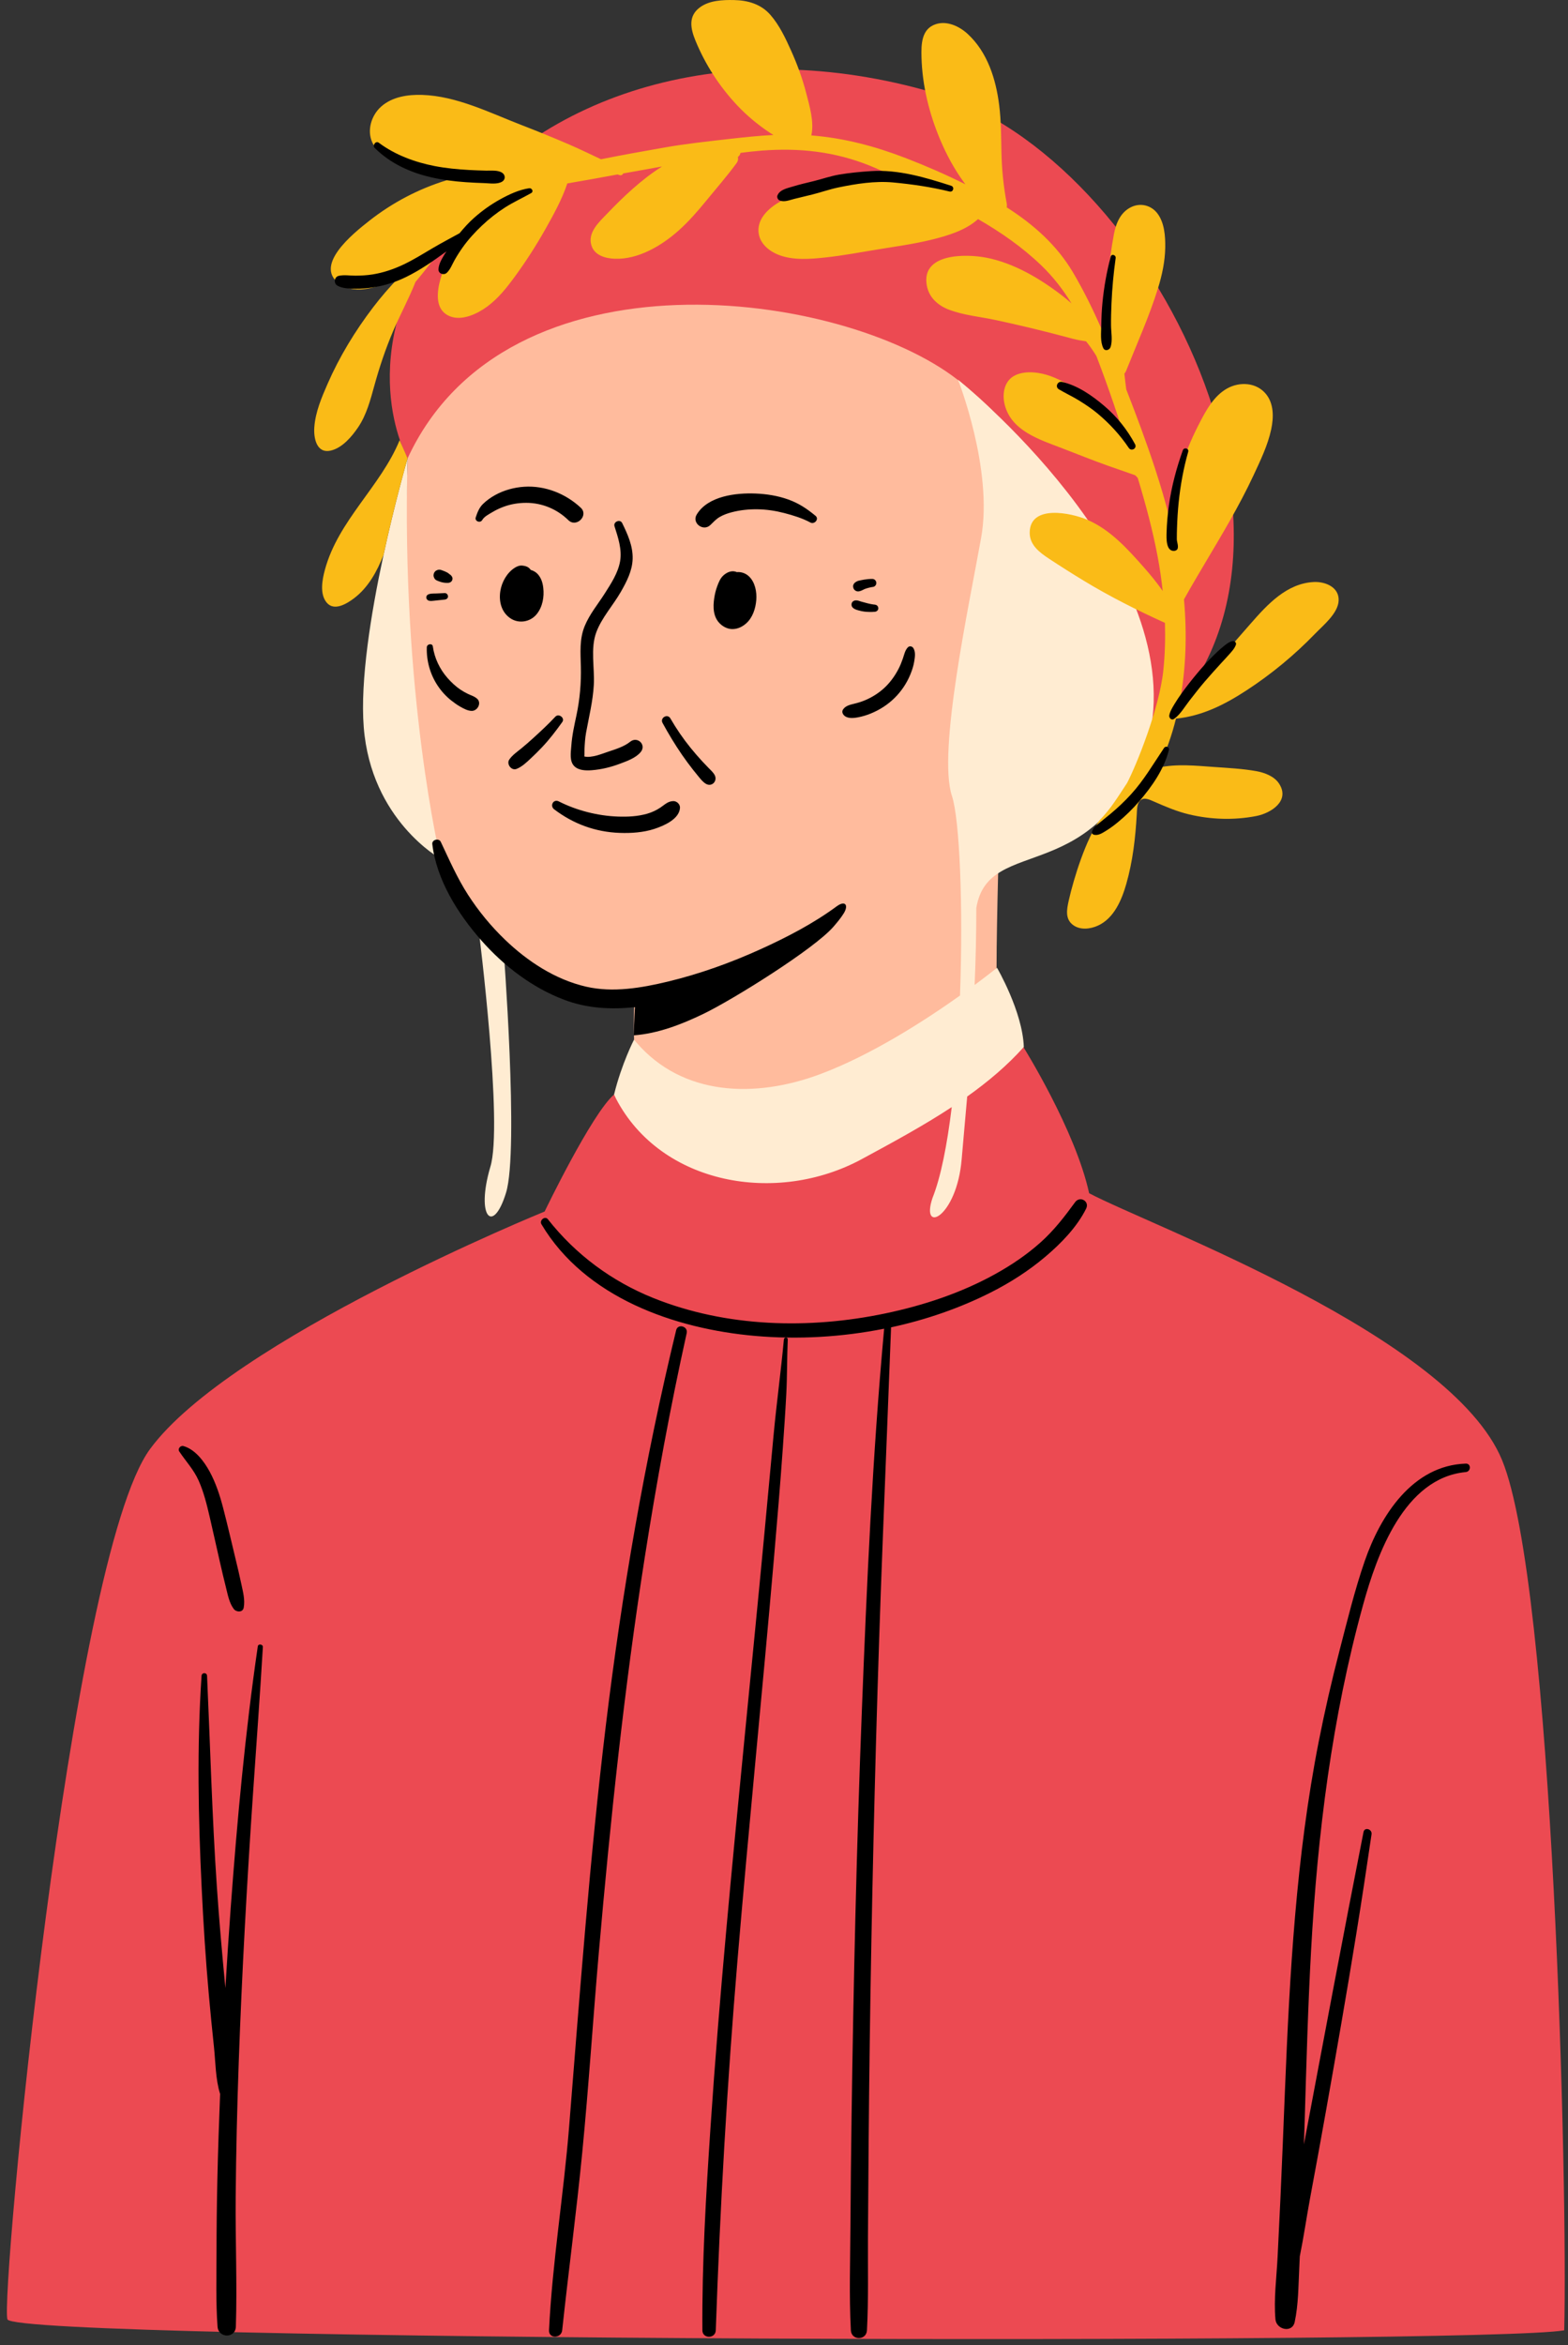 <?xml version="1.0" encoding="UTF-8"?><svg xmlns="http://www.w3.org/2000/svg" xmlns:xlink="http://www.w3.org/1999/xlink" height="373.4" preserveAspectRatio="xMidYMid meet" version="1.0" viewBox="-1.1 -0.0 249.8 373.4" width="249.8" zoomAndPan="magnify"><rect x="-1.1" y="-0.0" width="249.8" height="373.4" fill="#333333" stroke="none"/><g id="change1_1"><path d="M104.878,44.747c30.274-1.456,52.106,18.921,52.106,18.921l1.164,66.951 c0,0-0.485,15.622-0.485,23.482c-7.18,14.166-29.433,27.667-42.5,26.392c-7.957-0.776-12.929-5.191-14.87-9.266 c-0.606-4.585-0.364-11.571-0.364-11.571c-13.681-0.873-23.578-4.876-31.438-25.252 c-6.421-16.647-5.07-54.279-4.361-67.495c0.19-3.542,1.767-6.857,4.407-9.227 C73.943,52.83,85.142,45.696,104.878,44.747z M104.878,44.747c30.274-1.456,52.106,18.921,52.106,18.921l1.164,66.951 c0,0-0.485,15.622-0.485,23.482c-7.18,14.166-29.433,27.667-42.5,26.392c-7.957-0.776-12.929-5.191-14.87-9.266 c-0.606-4.585-0.364-11.571-0.364-11.571c-13.681-0.873-23.578-4.876-31.438-25.252 c-6.421-16.647-5.07-54.279-4.361-67.495c0.19-3.542,1.767-6.857,4.407-9.227 C73.943,52.83,85.142,45.696,104.878,44.747z" fill="#FFBB9D"/></g><g id="change2_1"><path d="M161.932,166.715c0,0,8.296,13.245,10.479,23.287c9.897,5.24,57.636,22.705,65.787,42.5 c8.151,19.794,10.479,116.437,9.897,138.56c-12.808,2.329-246.847,1.747-248.011-1.747 c-1.164-3.493,9.897-121.095,22.705-138.56s62.876-37.842,62.876-37.842s7.496-15.573,11.062-18.63 c0.087,0.169,1.012-0.993,1.099-0.827c7.178,13.683,24.302,15.962,37.891,8.609 C145.322,176.868,156.522,166.543,161.932,166.715z M151.453,60.466c18.339,14.264,30.856,42.5,30.565,56.472 c32.311-27.945,0.582-91.985-34.349-102.174c-32.819-9.572-62.876,0-78.013,20.959s-5.822,37.26-5.822,37.26 C79.65,38.828,133.114,46.203,151.453,60.466z" fill="#EC4A52"/></g><g id="change3_1"><path d="M69.073,136.732c0,0-11.062-6.113-12.226-20.959c-1.164-14.846,6.986-42.791,6.986-42.791 C62.766,110.534,69.073,136.732,69.073,136.732z M151.525,60.466c0,0,5.628,14.264,3.687,25.131 c-1.941,10.867-6.986,34.155-4.657,41.141c1.229,3.687,1.808,17.534,1.284,31.787 c-5.491,3.902-14.036,9.43-22.228,12.499c-10.461,3.92-21.966,3.466-29.28-4.979 c-0.274-0.316-0.426-0.494-0.426-0.494s-1.976,3.819-3.178,8.733c0.068,0.131,0.257,0.56,0.324,0.689 c7.178,13.683,25.554,16.95,39.143,9.596c4.934-2.67,9.819-5.317,14.327-8.28 c-0.725,5.98-1.733,11.144-3.071,14.489c-1.941,5.822,3.881,3.105,4.657-6.21c0.241-2.892,0.557-6.233,0.878-9.964 c3.314-2.356,6.376-4.929,9.02-7.889c-0.194-5.628-4.269-12.614-4.269-12.614s-1.336,1.085-3.566,2.735 c0.164-3.883,0.267-7.973,0.267-12.244c1.941-12.032,19.6-2.523,27.654-27.654 C187.815,89.478,151.525,60.466,151.525,60.466z M75.186,148.279c0,0,3.901,30.953,1.823,37.552 c-2.338,7.957,0.435,10.867,2.513,4.075c2.078-6.792-0.439-39.298-0.439-39.298L75.186,148.279z" fill="#FFECD2"/></g><g id="change4_1"><path d="M62.566,70.096c-3.037,7.394-9.783,12.768-11.909,20.645c-0.422,1.562-0.858,3.851,0.294,5.22 c1.185,1.408,3.186,0.181,4.334-0.682c2.28-1.716,3.696-4.298,4.727-6.965c1.861-8.602,3.821-15.33,3.821-15.33 L62.566,70.096z M208.228,92.676c-4.332,0.194-7.439,3.597-10.099,6.638c-1.973,2.256-3.946,4.511-5.92,6.767 c-1.015,1.16-2.03,2.32-3.044,3.48c-0.654,0.747-1.459,1.448-1.825,2.346c-0.184,0.066-0.369,0.12-0.554,0.181 c1.08-5.48,1.228-11.197,0.734-16.644c2.338-4.183,4.883-8.248,7.247-12.418 c1.366-2.409,2.676-4.853,3.845-7.364c1.08-2.32,2.272-4.78,2.804-7.296c0.4-1.893,0.45-4.078-0.854-5.651 c-1.515-1.827-4.157-1.971-6.154-0.865c-2.187,1.212-3.449,3.636-4.55,5.776c-1.27,2.467-2.317,5.062-3.124,7.716 c-0.718,2.36-1.189,4.792-1.493,7.241c-0.674-2.655-1.45-5.283-2.301-7.889 c-0.001-0.003-0-0.005-0.001-0.008c-0.001-0.003-0.003-0.005-0.004-0.008 c-1.395-4.272-2.98-8.49-4.614-12.684c-0.101-0.843-0.215-1.679-0.297-2.497c0.109-0.12,0.204-0.261,0.273-0.433 c1.733-4.349,3.694-8.678,5.082-13.153c0.653-2.107,1.126-4.312,1.156-6.526c0.025-1.785-0.123-3.919-1.244-5.397 c-0.998-1.316-2.701-1.734-4.193-1.009c-1.689,0.821-2.404,2.551-2.736,4.298 c-0.876,4.606-1.206,9.357-1.179,14.039c0.003,0.485,0.032,0.969,0.043,1.454c-0.019-0.009-0.027-0.023-0.047-0.032 c-0.266-0.115-0.526-0.236-0.786-0.357c-1.356-3.064-2.827-6.075-4.534-8.97 c-2.592-4.396-6.337-7.689-10.578-10.396c0.038-0.194,0.041-0.407-0.002-0.637 c-0.507-2.7-0.776-5.33-0.837-8.079c-0.056-2.519-0.047-5.045-0.361-7.549 c-0.522-4.152-1.858-8.437-5.027-11.353c-1.314-1.209-3.272-2.136-5.075-1.547 c-2.309,0.754-2.33,3.241-2.275,5.278c0.122,4.497,1.238,8.998,2.983,13.13c1.021,2.417,2.262,4.698,3.807,6.821 c0.066,0.09,0.137,0.179,0.203,0.269c-3.097-1.544-6.288-2.936-9.465-4.161c-4.965-1.915-9.858-3.21-15.083-3.625 c0.498-2.13-0.297-4.739-0.824-6.779c-0.59-2.283-1.399-4.495-2.362-6.646c-0.898-2.008-1.89-4.133-3.355-5.798 c-1.495-1.699-3.597-2.295-5.796-2.333c-1.794-0.031-3.853,0.047-5.366,1.134c-1.953,1.403-1.543,3.408-0.742,5.354 c1.562,3.792,3.802,7.26,6.611,10.251c1.583,1.686,3.361,3.153,5.288,4.43c0.168,0.111,0.341,0.211,0.511,0.318 c-2.359,0.118-4.707,0.365-7.063,0.635c-3.425,0.392-6.845,0.755-10.243,1.353 c-3.389,0.596-6.785,1.196-10.162,1.877c-1.685-0.79-3.358-1.609-5.071-2.349 c-2.53-1.093-5.094-2.132-7.664-3.127c-5.026-1.946-10.267-4.593-15.748-4.771 c-2.273-0.074-4.766,0.292-6.527,1.848c-1.568,1.385-2.325,3.79-1.416,5.744 c0.973,2.09,3.238,2.697,5.282,3.256c2.634,0.721,5.299,1.331,7.985,1.829c0.445,0.082,0.893,0.136,1.338,0.212 c-0.92,0.192-1.839,0.414-2.757,0.696c-4.497,1.377-8.648,3.567-12.346,6.467 c-2.472,1.939-9.346,7.382-4.341,10.283c1.958,1.135,4.511,0.572,6.508-0.133c0.848-0.3,1.671-0.668,2.482-1.061 c-1.429,1.487-2.775,3.037-4.027,4.679c-2.863,3.756-5.362,7.851-7.255,12.182 c-0.965,2.207-1.933,4.478-2.115,6.909c-0.124,1.654,0.318,4.231,2.595,3.73c1.841-0.405,3.389-2.239,4.387-3.717 c1.348-1.998,1.961-4.382,2.594-6.676c0.809-2.932,1.782-5.836,2.978-8.634c1.126-2.633,2.512-5.174,3.564-7.836 c1.147-1.363,2.266-2.746,3.289-4.198c1.2-0.819,2.371-1.682,3.509-2.586c-0.271,0.446-0.528,0.901-0.77,1.366 c-1.296,2.49-4.519,9.25-0.573,10.88c1.938,0.8,4.401-0.385,5.956-1.526c1.77-1.299,3.126-3.023,4.414-4.78 c1.774-2.421,3.398-4.953,4.873-7.567c1.308-2.317,2.641-4.73,3.488-7.269c2.671-0.45,5.335-0.94,8-1.428 c0.098,0.033,0.197,0.06,0.294,0.093c0.303,0.103,0.515-0.043,0.612-0.257c1.357-0.247,2.715-0.493,4.076-0.727 c0.701-0.12,1.401-0.247,2.102-0.376c-3.225,2.038-6.113,4.763-8.749,7.516c-1.27,1.326-3.114,2.971-2.505,5.018 c0.484,1.626,2.249,2.105,3.756,2.155c3.739,0.125,7.442-2.086,10.133-4.482c1.619-1.441,3.049-3.09,4.418-4.765 c1.618-1.98,3.318-3.922,4.831-5.985c0.237-0.323,0.284-0.664,0.207-0.979c0.231-0.16,0.369-0.392,0.415-0.649 c1.11-0.143,2.222-0.27,3.337-0.357c6.009-0.47,11.668,0.139,17.283,2.404c1.62,0.653,3.192,1.413,4.758,2.186 c-0.882-0.136-1.766-0.248-2.655-0.302c-2.722-0.165-5.469,0.278-8.098,0.961c-2.51,0.651-5.123,1.322-7.475,2.433 c-1.883,0.89-4.202,2.548-4.287,4.847c-0.074,2.012,1.504,3.409,3.248,4.082c2.316,0.894,5.085,0.657,7.499,0.391 c2.744-0.303,5.467-0.81,8.19-1.258c2.914-0.479,5.862-0.875,8.731-1.585c2.466-0.61,5.386-1.487,7.312-3.259 c3.614,2.083,7.027,4.446,10.059,7.355c1.912,1.834,3.488,3.876,4.832,6.067c-0.5-0.439-1.011-0.868-1.541-1.275 c-3.509-2.693-7.685-5.171-12.076-6.01c-3.272-0.625-10.397-0.699-9.431,4.465 c0.369,1.972,1.864,3.223,3.682,3.886c2.29,0.836,4.875,1.072,7.254,1.582c2.729,0.585,5.448,1.219,8.154,1.9 c1.395,0.351,2.782,0.728,4.173,1.091c0.705,0.184,1.406,0.303,2.108,0.406c0.601,0.746,1.149,1.533,1.649,2.354 c0.997,2.596,1.938,5.219,2.838,7.856c0.086,0.296,0.184,0.585,0.293,0.869c0.386,1.143,0.768,2.285,1.144,3.43 c-0.629-0.685-1.277-1.354-1.942-2c-2.795-2.72-5.904-5.607-9.626-6.965c-1.666-0.608-3.937-0.936-5.601-0.161 c-1.786,0.832-2.161,2.914-1.726,4.679c1.03,4.186,5.544,5.576,9.079,6.933c2.458,0.944,4.903,1.938,7.385,2.816 c1.17,0.414,2.341,0.826,3.515,1.227c0.272,0.093,0.547,0.196,0.824,0.292c0.131,0.139,0.264,0.275,0.395,0.414 c1.247,4.111,2.367,8.265,3.164,12.482c0.346,1.83,0.615,3.674,0.817,5.524c-0.93-1.333-1.971-2.598-3.055-3.823 c-2.592-2.929-5.301-5.936-8.965-7.516c-2.539-1.095-9.112-2.494-9.172,2.021c-0.026,1.994,1.575,3.188,3.077,4.178 c1.811,1.195,3.646,2.357,5.501,3.484c4.167,2.531,8.532,4.723,12.97,6.736c0.075,2.518,0.003,5.04-0.256,7.552 c-0.624,6.043-4.271,15.064-5.772,17.938c-1.483,2.22-2.49,3.98-4.383,5.945 c-2.158,2.964-4.127,9.239-4.918,12.784c-0.311,1.397-0.61,2.936,0.7,3.896c1.143,0.838,2.736,0.646,3.961,0.088 c2.557-1.166,3.784-4.094,4.507-6.628c1.043-3.659,1.463-7.358,1.674-11.143c0.032-0.57,0.03-1.412,0.356-1.913 c0.598-0.921,1.61-0.406,2.414-0.054c1.812,0.793,3.579,1.554,5.511,2.018c3.519,0.843,7.2,0.962,10.755,0.272 c2.363-0.458,5.447-2.43,3.613-5.188c-0.77-1.158-2.307-1.725-3.613-1.959 c-2.177-0.39-4.452-0.503-6.657-0.658c-2.905-0.203-6.043-0.543-8.931,0.099c1.201-2.48,2.123-5.101,2.799-7.802 c4.122-0.414,7.687-2.187,11.207-4.482c3.981-2.596,7.651-5.626,10.956-9.042c1.3-1.343,3.666-3.25,3.748-5.275 C212.254,93.488,210.039,92.595,208.228,92.676z" fill="#FABB17"/></g><g id="change5_1"><path d="M171.931,192.456c-1.473,2.955-3.984,5.527-6.481,7.642c-2.657,2.251-5.606,4.138-8.713,5.706 c-4.967,2.508-10.344,4.357-15.88,5.552c-0.427,11.189-0.878,22.378-1.315,33.567 c-0.838,21.477-1.423,42.965-1.826,64.455c-0.199,10.603-0.343,21.207-0.432,31.811 c-0.043,5.047-0.08,10.094-0.11,15.14c-0.029,4.904,0.1,9.834-0.158,14.732c-0.087,1.651-2.477,1.648-2.564,0 c-0.29-5.514-0.098-11.074-0.067-16.594c0.032-5.796,0.098-11.592,0.18-17.387 c0.304-21.497,0.796-42.993,1.63-64.476c0.79-20.358,1.697-40.738,3.56-61.03 c-6.771,1.35-13.752,1.739-20.491,1.155c-12.888-1.118-27.155-6.11-34.105-17.786 c-0.373-0.626,0.564-1.386,1.029-0.794c4.402,5.609,10.183,9.882,16.794,12.538 c11.644,4.678,24.827,5,37.007,2.444c6.052-1.27,12.018-3.246,17.442-6.245 c2.58-1.426,5.039-3.085,7.239-5.051c2.142-1.914,3.824-4.096,5.506-6.406 C170.939,190.381,172.523,191.268,171.931,192.456z M106.619,211.812c-5.027,20.767-8.648,41.799-11.211,63.006 c-2.566,21.233-4.127,42.546-5.843,63.859c-0.871,10.814-2.672,21.545-3.2,32.385c-0.067,1.369,1.955,1.313,2.096,0 c1.009-9.408,2.267-18.794,3.188-28.211c1.042-10.655,1.723-21.349,2.655-32.015 c1.834-20.981,4.037-41.933,7.296-62.745c1.879-12,4.07-23.958,6.698-35.817 C108.538,211.185,106.883,210.719,106.619,211.812z M123.781,213.29c-0.469,5.096-1.171,10.176-1.646,15.282 c-0.486,5.229-0.972,10.457-1.464,15.685c-0.997,10.598-2.055,21.19-3.088,31.784 c-2.038,20.898-4.092,41.801-5.495,62.753c-0.719,10.735-1.361,21.503-1.29,32.267c0.009,1.376,2.085,1.37,2.133,0 c0.686-19.695,1.809-39.333,3.462-58.971c1.791-21.28,3.949-42.527,5.791-63.802 c0.512-5.912,1.014-11.825,1.431-17.745c0.201-2.859,0.401-5.717,0.55-8.579c0.151-2.898,0.105-5.778,0.234-8.675 C124.417,212.888,123.817,212.9,123.781,213.29z M232.416,233.055c-8.495,0.286-13.596,8.269-16.102,15.524 c-1.602,4.636-2.776,9.48-4.008,14.226c-1.247,4.8-2.358,9.637-3.316,14.503 c-3.611,18.353-4.628,36.99-5.387,55.64c-0.231,5.692-0.453,11.384-0.713,17.074 c-0.143,3.131-0.299,6.261-0.456,9.391c-0.164,3.267-0.627,6.644-0.341,9.903c0.144,1.637,2.675,2.26,3.069,0.415 c0.593-2.773,0.579-5.66,0.722-8.486c0.033-0.654,0.056-1.309,0.088-1.964c0.624-3.064,1.069-6.189,1.633-9.228 c0.86-4.629,1.711-9.259,2.534-13.894c1.665-9.369,3.3-18.741,4.82-28.134 c0.859-5.309,1.663-10.624,2.444-15.945c0.121-0.825-1.113-1.206-1.281-0.353 c-3.268,16.558-6.367,33.149-9.493,49.735c0.035-1.147,0.079-2.295,0.113-3.442 c0.273-9.146,0.523-18.296,1.027-27.433c1.024-18.575,3.331-37.096,8.291-55.061 c2.22-8.041,6.559-20.194,16.355-21.123C233.263,234.322,233.297,233.026,232.416,233.055z M39.969,262.155 c-2.015,13.786-3.285,27.692-4.312,41.586c-0.316,4.271-0.593,8.545-0.85,12.82 c-0.518-5.391-0.995-10.784-1.363-16.188c-0.76-11.165-1.052-22.346-1.557-33.523 c-0.026-0.568-0.842-0.563-0.879,0c-0.747,11.244-0.522,22.556,0.022,33.805c0.272,5.626,0.627,11.25,1.129,16.861 c0.251,2.806,0.526,5.61,0.826,8.411c0.255,2.381,0.244,5.166,0.981,7.496c-0.18,4.529-0.336,9.06-0.436,13.593 c-0.086,3.883-0.131,7.766-0.136,11.65c-0.005,3.925-0.12,7.899,0.162,11.815c0.134,1.859,2.859,1.897,2.919,0 c0.217-6.867-0.088-13.78-0.029-20.654c0.062-7.157,0.232-14.314,0.487-21.467 c0.509-14.252,1.301-28.492,2.271-42.719c0.531-7.792,1.111-15.579,1.573-23.375 C40.805,261.809,40.037,261.693,39.969,262.155z M32.294,241.493c0.577,2.471,1.115,4.952,1.684,7.425 c0.294,1.277,0.588,2.554,0.911,3.824c0.296,1.164,0.517,2.476,1.248,3.454c0.397,0.531,1.44,0.608,1.59-0.208 c0.227-1.234-0.106-2.464-0.361-3.674c-0.303-1.443-0.649-2.877-0.994-4.311c-0.631-2.624-1.24-5.257-1.919-7.869 c-0.519-1.998-1.159-3.972-2.145-5.794c-0.88-1.625-2.317-3.555-4.18-4.078c-0.474-0.133-0.957,0.429-0.666,0.866 c1.06,1.587,2.302,2.87,3.093,4.654C31.361,237.595,31.845,239.568,32.294,241.493z M132.181,144.326 c-3.716,2.734-7.86,4.887-12.051,6.792c-4.774,2.17-9.758,3.966-14.86,5.191 c-4.189,1.006-8.73,1.781-12.997,0.802c-4.92-1.129-9.343-4.039-12.944-7.502c-2.223-2.137-4.2-4.545-5.872-7.136 c-1.728-2.679-2.984-5.562-4.342-8.433c-0.296-0.626-1.427-0.342-1.345,0.364 c0.667,5.681,4.07,11.092,7.783,15.307c3.607,4.094,8.104,7.549,13.232,9.489 c3.672,1.389,7.462,1.571,11.27,1.175c0,0-0.125,2.192-0.19,4.488c3.878-0.285,7.636-1.761,11.029-3.387 c4.657-2.232,17.73-10.371,20.792-13.92c0.574-0.665,1.155-1.355,1.621-2.103 C134.141,144.115,133.547,143.321,132.181,144.326z M91.438,106.124c0.065,2.602-0.159,5.203-0.698,7.75 c-0.35,1.655-0.705,3.206-0.824,4.9c-0.071,1.009-0.329,2.436,0.478,3.23c0.707,0.696,1.871,0.712,2.793,0.64 c1.514-0.118,3.02-0.485,4.439-1.019c1.131-0.425,2.512-0.9,3.323-1.846c0.998-1.163-0.493-2.611-1.663-1.663 c-0.943,0.764-2.302,1.185-3.449,1.566c-1.059,0.352-2.679,1.042-3.847,0.776c0.036-0.381,0.006-0.781,0.025-1.164 c0.044-0.874,0.096-1.769,0.253-2.632c0.464-2.542,1.079-4.977,1.23-7.575c0.159-2.719-0.569-5.829,0.404-8.426 c0.868-2.318,2.677-4.277,3.902-6.415c0.924-1.614,1.825-3.347,1.882-5.246c0.061-2.042-0.79-3.92-1.668-5.713 c-0.332-0.679-1.452-0.204-1.221,0.515c0.562,1.753,1.216,3.701,0.892,5.563c-0.325,1.865-1.441,3.558-2.438,5.127 c-1.091,1.717-2.426,3.302-3.203,5.2C91.194,101.778,91.383,103.924,91.438,106.124z M144.406,103.193 c-0.187-0.298-0.62-0.38-0.877-0.113c-0.456,0.473-0.582,1.17-0.791,1.774c-0.198,0.57-0.418,1.129-0.697,1.664 c-0.58,1.116-1.319,2.144-2.239,3.004c-0.884,0.826-1.962,1.506-3.077,1.975 c-0.566,0.238-1.164,0.422-1.761,0.564c-0.649,0.155-1.4,0.334-1.774,0.939 c-0.172,0.277-0.091,0.61,0.109,0.842c0.536,0.622,1.543,0.519,2.263,0.386c0.708-0.13,1.392-0.338,2.058-0.61 c1.421-0.582,2.702-1.399,3.798-2.481c1.085-1.07,1.928-2.33,2.509-3.736c0.274-0.662,0.499-1.342,0.615-2.051 C144.656,104.657,144.802,103.824,144.406,103.193z M111.811,122.312c-0.332-0.336-0.658-0.677-0.979-1.023 c-0.659-0.712-1.295-1.445-1.906-2.198c-1.204-1.484-2.275-3.046-3.229-4.701 c-0.464-0.806-1.692-0.087-1.246,0.728c0.945,1.726,1.967,3.426,3.083,5.047c0.566,0.823,1.161,1.624,1.777,2.41 c0.292,0.373,0.591,0.743,0.895,1.107c0.344,0.412,0.727,0.904,1.207,1.156c0.921,0.484,1.795-0.473,1.368-1.368 C112.573,123.033,112.149,122.655,111.811,122.312z M87.373,114.121c-1.128,1.212-2.337,2.323-3.558,3.438 c-0.595,0.543-1.203,1.073-1.825,1.585c-0.674,0.554-1.463,1.081-1.957,1.806 c-0.477,0.7,0.326,1.805,1.146,1.491c0.86-0.33,1.596-1.037,2.265-1.663c0.618-0.578,1.221-1.173,1.804-1.786 c1.179-1.241,2.233-2.629,3.23-4.018C88.946,114.322,87.912,113.542,87.373,114.121z M106.161,127.561 c-0.866,0.021-1.365,0.571-2.045,1.026c-0.66,0.442-1.365,0.769-2.128,0.987 c-1.508,0.431-3.108,0.508-4.668,0.45c-3.19-0.117-6.55-0.965-9.398-2.414 c-0.858-0.436-1.473,0.703-0.737,1.261c3.067,2.328,6.582,3.618,10.449,3.754c1.826,0.064,3.771-0.065,5.516-0.637 c1.502-0.493,3.972-1.543,4.08-3.358C107.264,128.062,106.713,127.547,106.161,127.561z M84.404,97.792 c0.932-1.153,1.217-2.742,1.044-4.196c-0.094-0.789-0.31-1.518-0.838-2.132c-0.305-0.355-0.713-0.587-1.152-0.713 c-0.088-0.12-0.19-0.229-0.303-0.325c-0.327-0.274-0.736-0.325-1.004-0.361 c-0.447-0.061-0.879,0.107-1.254,0.347c-1.239,0.793-2.065,2.273-2.29,3.709c-0.254,1.619,0.15,3.308,1.546,4.293 C81.501,99.365,83.374,99.067,84.404,97.792z M116.274,91.099c-0.052-0.02-0.105-0.047-0.157-0.063 c-0.717-0.223-1.418,0.103-1.952,0.574c-0.516,0.455-0.777,1.127-1.01,1.757c-0.223,0.603-0.374,1.23-0.469,1.865 c-0.221,1.467-0.185,3.091,1.007,4.16c0.545,0.489,1.27,0.817,2.014,0.777c0.786-0.043,1.455-0.372,2.042-0.883 c1.056-0.92,1.522-2.38,1.634-3.733c0.107-1.288-0.184-2.838-1.154-3.766 C117.696,91.279,116.995,91.039,116.274,91.099z M82.739,80.07c2.514-0.002,4.911,0.997,6.702,2.754 c1.288,1.263,3.294-0.749,1.978-1.978c-2.408-2.248-5.686-3.55-9.001-3.34c-1.591,0.101-3.216,0.542-4.615,1.312 c-0.701,0.386-1.412,0.888-1.98,1.453c-0.589,0.585-0.875,1.335-1.131,2.111 c-0.202,0.61,0.71,0.976,1.026,0.432c0.337-0.58,1.075-0.933,1.642-1.275c0.544-0.329,1.118-0.597,1.712-0.822 C80.259,80.268,81.473,80.071,82.739,80.07z M124.453,79.526c-1.646-0.588-3.42-0.868-5.163-0.939 c-3.12-0.128-7.607,0.377-9.397,3.347c-0.819,1.36,1.046,2.751,2.168,1.673c0.498-0.478,0.909-0.949,1.515-1.299 c0.59-0.34,1.22-0.561,1.877-0.734c1.343-0.353,2.72-0.496,4.108-0.478c1.455,0.019,2.886,0.237,4.293,0.602 c1.378,0.357,2.902,0.824,4.152,1.506c0.645,0.352,1.436-0.554,0.82-1.063 C127.448,80.999,126.156,80.134,124.453,79.526z M66.894,103.065c-0.065,2.151,0.528,4.296,1.717,6.091 c0.605,0.913,1.33,1.714,2.19,2.392c0.452,0.356,0.918,0.691,1.419,0.976c0.546,0.311,1.21,0.676,1.85,0.674 c0.927-0.004,1.607-1.302,0.812-1.962c-0.492-0.409-0.849-0.463-1.408-0.73c-0.43-0.206-0.845-0.443-1.241-0.709 c-0.718-0.483-1.437-1.149-2.053-1.853c-1.229-1.405-2.067-3.161-2.325-5.01 C67.778,102.371,66.91,102.535,66.894,103.065L66.894,103.065z M70.905,91.827c-0.017-0.027-0.034-0.053-0.052-0.079 c-0.064-0.107-0.149-0.193-0.256-0.256c-0.012-0.009-0.024-0.019-0.036-0.028c-0.06-0.046-0.12-0.093-0.181-0.14 c-0.056-0.043-0.11-0.09-0.172-0.125c-0.061-0.035-0.125-0.066-0.188-0.098 c-0.188-0.098-0.384-0.173-0.582-0.245c-0.067-0.024-0.135-0.049-0.202-0.073 c-0.039-0.014-0.077-0.027-0.117-0.037c-0.16-0.043-0.32-0.043-0.48,0c-0.08,0.029-0.157,0.063-0.234,0.1 c-0.182,0.087-0.361,0.333-0.405,0.527c-0.011,0.078-0.021,0.156-0.032,0.234c0.001,0.159,0.041,0.307,0.12,0.445 c0.154,0.335,0.522,0.432,0.837,0.546c0.141,0.051,0.277,0.099,0.424,0.13c0.203,0.044,0.403,0.078,0.611,0.086 c0.192,0.007,0.373,0.016,0.56-0.044c0.194-0.063,0.336-0.184,0.416-0.371 C71.014,92.215,71.014,91.999,70.905,91.827L70.905,91.827z M69.756,94.44c-0.462,0.02-0.924,0.04-1.385,0.06 c-0.481,0.021-1.559-0.07-1.559,0.638c0,0.247,0.193,0.455,0.424,0.519c0.126,0.035,0.31,0.034,0.442,0.03 c0.23-0.007,0.464-0.047,0.693-0.07c0.462-0.048,0.924-0.096,1.385-0.143c0.268-0.028,0.53-0.218,0.517-0.517 C70.26,94.687,70.045,94.428,69.756,94.44L69.756,94.44z M137.871,92.184c-0.454-0.003-0.905,0.042-1.352,0.118 c-0.2,0.034-0.4,0.077-0.599,0.117c-0.099,0.02-0.2,0.037-0.296,0.066c-0.153,0.046-0.288,0.128-0.421,0.212 c-0.228,0.142-0.411,0.405-0.393,0.685c0.014,0.217,0.079,0.405,0.233,0.561c0.197,0.201,0.501,0.279,0.772,0.204 c0.189-0.052,0.366-0.111,0.54-0.206c0.118-0.065,0.239-0.128,0.363-0.182c-0.06,0.025-0.12,0.051-0.18,0.076 c0.486-0.188,0.99-0.32,1.506-0.392c0.141-0.02,0.319-0.173,0.383-0.295c0.068-0.13,0.096-0.263,0.076-0.409 C138.459,92.427,138.193,92.186,137.871,92.184L137.871,92.184z M138.256,96.277 c-0.077-0.008-0.154-0.016-0.231-0.026c0.106,0.013-0.041-0.006-0.068-0.01c-0.131-0.02-0.262-0.043-0.393-0.069 c-0.243-0.049-0.484-0.109-0.723-0.177c-0.24-0.069-0.484-0.121-0.723-0.194c-0.299-0.091-0.584-0.223-0.905-0.2 c-0.271,0.019-0.501,0.152-0.61,0.41c-0.104,0.247-0.051,0.535,0.138,0.729c0.256,0.263,0.59,0.361,0.932,0.456 c0.312,0.087,0.627,0.16,0.95,0.196c0.542,0.061,1.088,0.066,1.632,0.026c0.297-0.022,0.585-0.246,0.57-0.57 C138.811,96.512,138.575,96.309,138.256,96.277L138.256,96.277z M83.191,29.976 c-1.631,0.248-3.163,0.969-4.599,1.759c-1.486,0.818-2.884,1.816-4.154,2.941c-0.846,0.749-1.604,1.59-2.326,2.461 c-1.419,0.783-2.855,1.532-4.254,2.357c-1.543,0.91-3.06,1.862-4.681,2.63 c-1.571,0.745-3.215,1.303-4.936,1.576c-0.892,0.141-1.799,0.188-2.702,0.196 c-0.889,0.008-1.813-0.172-2.686,0.032c-0.714,0.167-0.829,1.205-0.203,1.556c0.819,0.459,1.841,0.466,2.76,0.49 c0.962,0.025,1.916-0.064,2.867-0.204c1.844-0.272,3.638-0.841,5.312-1.66c2.289-1.121,4.38-2.582,6.438-4.085 c-0.096,0.155-0.208,0.299-0.3,0.457c-0.435,0.747-0.936,1.529-0.972,2.408 c-0.029,0.697,0.855,0.99,1.324,0.549c0.576-0.541,0.857-1.343,1.243-2.025c0.392-0.693,0.821-1.365,1.282-2.015 c0.901-1.268,1.95-2.413,3.078-3.481c1.134-1.074,2.358-2.036,3.673-2.88c1.337-0.858,2.784-1.508,4.163-2.289 C83.963,30.496,83.637,29.908,83.191,29.976z M67.535,28.22c1.826,0.425,3.688,0.657,5.557,0.79 c0.994,0.071,1.989,0.115,2.984,0.148c0.881,0.029,2.074,0.24,2.847-0.252c0.53-0.337,0.498-1.036,0-1.38 c-0.691-0.477-1.765-0.337-2.576-0.356c-0.905-0.022-1.81-0.052-2.714-0.102 c-1.836-0.102-3.678-0.276-5.484-0.625c-3.154-0.611-6.315-1.776-8.901-3.714 c-0.491-0.368-1.065,0.421-0.645,0.837C61.071,26.009,64.178,27.439,67.535,28.22z M150.429,29.58 c-4.112-1.328-8.422-2.616-12.785-2.332c-1.692,0.11-3.395,0.27-5.067,0.556c-1.366,0.233-2.673,0.697-4.017,1.029 c-1.121,0.277-2.25,0.528-3.354,0.869c-0.89,0.275-2.093,0.488-2.458,1.443 c-0.096,0.25,0.059,0.63,0.303,0.745c0.771,0.364,1.614-0.03,2.398-0.22c0.953-0.231,1.906-0.459,2.858-0.696 c1.388-0.346,2.756-0.835,4.154-1.125c2.807-0.582,5.849-1.063,8.717-0.796c3.014,0.281,6.056,0.723,8.997,1.444 C150.773,30.641,151.01,29.767,150.429,29.58z M185.985,87.717c0.241-0.021,0.481-0.159,0.541-0.412 c0.115-0.485-0.138-0.963-0.144-1.462c-0.007-0.607,0.011-1.218,0.031-1.825c0.043-1.346,0.125-2.696,0.263-4.035 c0.278-2.71,0.768-5.419,1.517-8.039c0.16-0.558-0.67-0.772-0.86-0.237c-1.012,2.849-1.791,5.747-2.211,8.744 c-0.204,1.454-0.331,2.908-0.373,4.376C184.726,85.676,184.634,87.831,185.985,87.717z M178.727,71.321 c0.414,0.615,1.356,0.078,1-0.585c-1.239-2.308-2.87-4.365-4.865-6.066c-1.93-1.645-4.266-3.3-6.781-3.855 c-0.698-0.154-1.135,0.787-0.494,1.172c1.051,0.63,2.167,1.14,3.21,1.785c1.04,0.642,2.05,1.316,2.989,2.101 C175.666,67.445,177.358,69.286,178.727,71.321z M175.807,55.301c0.377-1.024,0.103-2.37,0.091-3.445 c-0.013-1.185,0.023-2.368,0.074-3.552c0.103-2.406,0.328-4.817,0.665-7.202c0.072-0.507-0.652-0.746-0.793-0.219 c-0.638,2.396-1.065,4.817-1.308,7.284c-0.121,1.225-0.171,2.459-0.192,3.689 c-0.019,1.139-0.19,2.547,0.331,3.593C174.933,55.967,175.638,55.76,175.807,55.301z M195.232,102.087 c-0.623,0.149-1.135,0.609-1.618,1.007c-0.499,0.411-0.962,0.862-1.424,1.314c-0.945,0.925-1.833,1.92-2.675,2.938 c-0.826,0.998-1.634,2.019-2.387,3.074c-0.392,0.549-0.776,1.116-1.123,1.695 c-0.327,0.546-0.711,1.159-0.825,1.791c-0.072,0.394,0.349,0.852,0.749,0.575 c0.994-0.689,1.688-1.916,2.423-2.861c0.814-1.046,1.62-2.092,2.483-3.099c0.841-0.981,1.709-1.935,2.578-2.891 c0.435-0.478,0.884-0.943,1.31-1.429c0.41-0.469,0.875-0.949,1.073-1.551 C195.908,102.305,195.555,102.01,195.232,102.087z M184.346,119.098c-1.708,2.534-3.213,5.147-5.292,7.414 c-1.002,1.093-2.084,2.123-3.225,3.07c-0.596,0.495-1.207,0.973-1.803,1.468c-0.524,0.436-1.085,0.804-1.17,1.518 c-0.018,0.152,0.118,0.279,0.247,0.324c0.696,0.246,1.428-0.253,2.009-0.608c0.668-0.408,1.294-0.877,1.897-1.374 c1.231-1.015,2.365-2.13,3.405-3.34c2.018-2.349,3.944-5.105,4.705-8.147 C185.238,118.947,184.611,118.704,184.346,119.098z"/></g></svg>